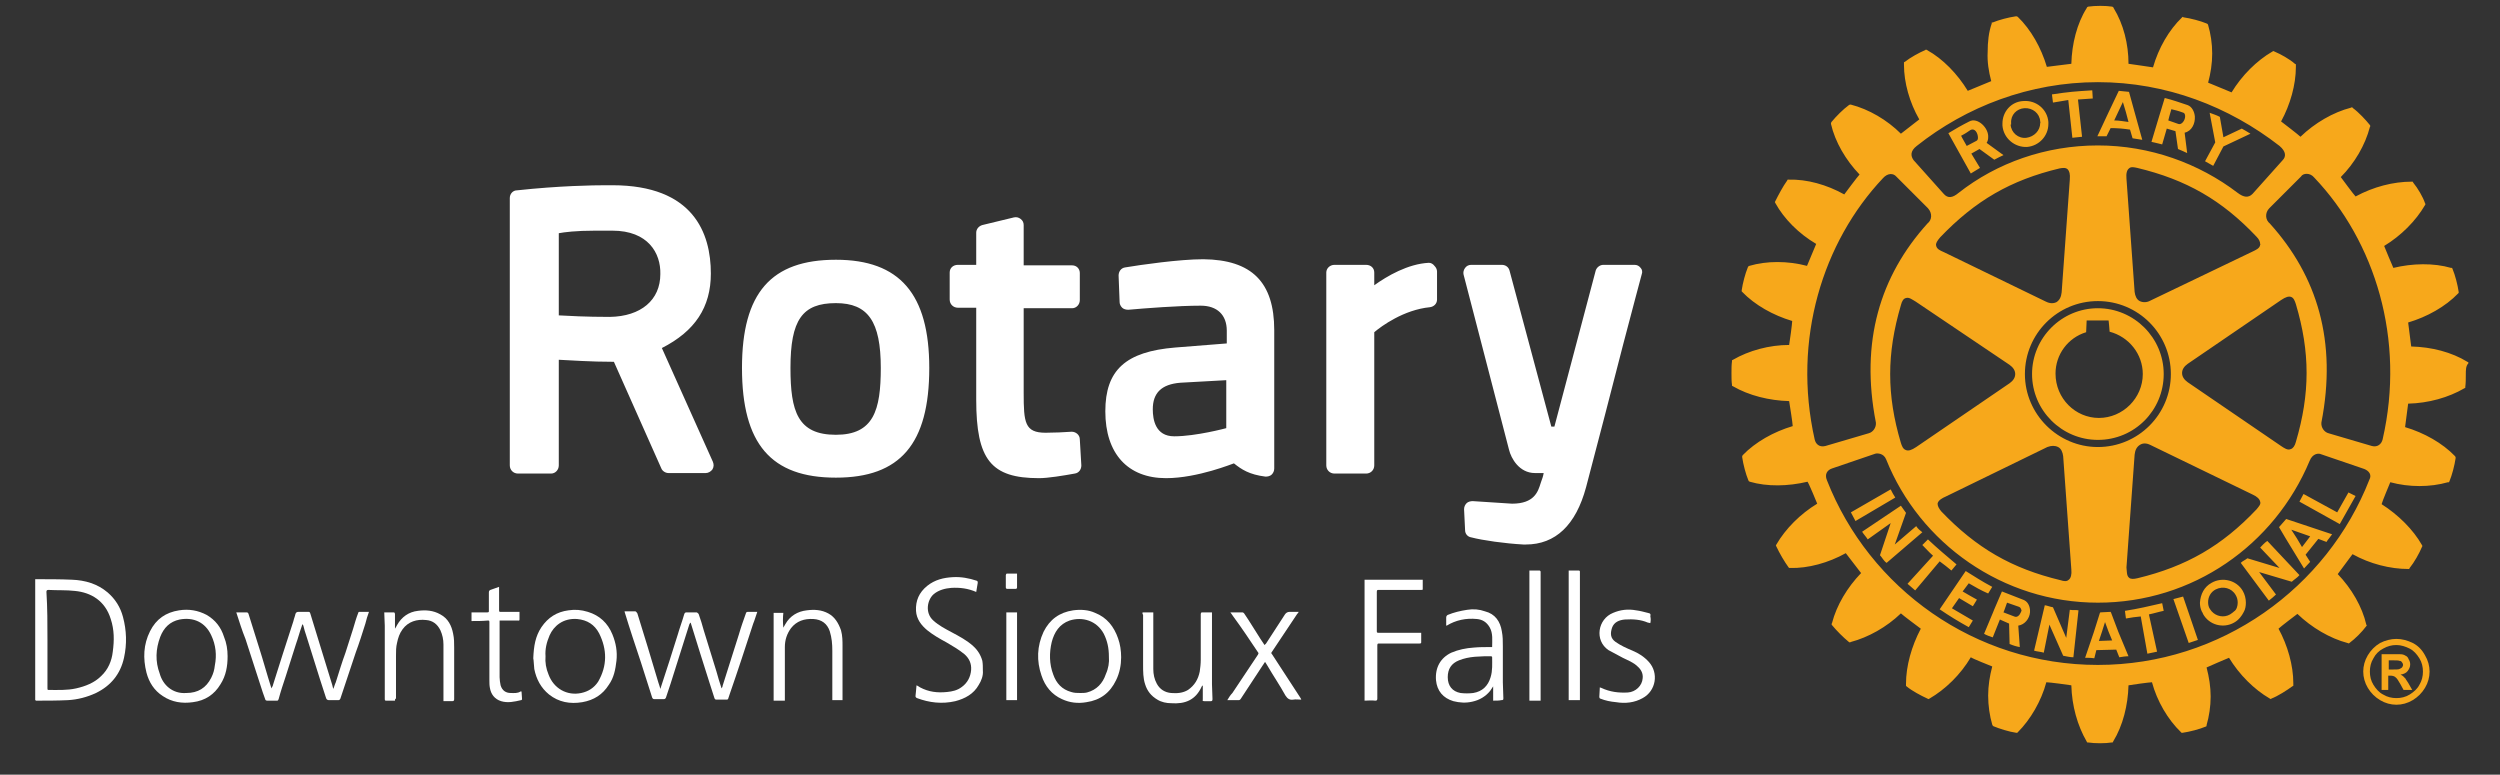 <?xml version="1.0" encoding="utf-8"?>
<!-- Generator: Adobe Illustrator 27.5.0, SVG Export Plug-In . SVG Version: 6.00 Build 0)  -->
<svg version="1.1" id="Layer_1" xmlns="http://www.w3.org/2000/svg" xmlns:xlink="http://www.w3.org/1999/xlink" x="0px" y="0px"
	 viewBox="0 0 489.9 151.8" style="enable-background:new 0 0 489.9 151.8;" xml:space="preserve">
<rect x="0" y="0" width="489.9" height="151.8" fill="#333333" stroke="none"/>
<style type="text/css">
	.st0{fill:#FFFFFF;}
	.st1{fill:#F7A81B;}
</style>
<path class="st0" d="M211.6,86.1l0.3,5.1c0,0.8-0.5,1.5-1.3,1.6c-2.2,0.4-5.2,0.9-7,0.9c-9.4,0-12.3-3.6-12.3-15.4v-18h-3.6
	c-0.9,0-1.6-0.7-1.6-1.6v-5.3c0-0.9,0.7-1.5,1.6-1.5h3.6v-6.3c0-0.7,0.5-1.3,1.2-1.5l6.2-1.5c0.5-0.1,0.9,0,1.3,0.3
	c0.4,0.3,0.6,0.7,0.6,1.2v7.9h9.5c0.9,0,1.5,0.7,1.5,1.5v5.3c0,0.9-0.7,1.6-1.5,1.6h-9.5V77c0,5.8,0.2,7.8,4.3,7.8
	c1.5,0,3.8-0.1,5.1-0.2C210.8,84.6,211.6,85.2,211.6,86.1 M182.1,72.1c0,14.9-5.7,21.5-18.3,21.5c-12.7,0-18.4-6.6-18.4-21.5
	c0-14.7,5.7-21.2,18.4-21.2C176.3,50.9,182.1,57.6,182.1,72.1 M172.6,72.1c0-9.1-2.5-12.7-8.8-12.7c-6.6,0-8.9,3.3-8.9,12.7
	c0,8.5,1.4,13.1,8.9,13.1C171.2,85.2,172.6,80.4,172.6,72.1 M321.5,52.5c-0.3-0.4-0.7-0.6-1.2-0.6h-6.1c-0.7,0-1.3,0.5-1.5,1.1
	l-8.1,30.6H304L295.8,53c-0.2-0.7-0.8-1.1-1.5-1.1h-6c-0.5,0-0.9,0.2-1.2,0.6c-0.3,0.4-0.4,0.9-0.3,1.3l8.9,34.3
	c0.4,1.7,2,4.6,5.1,4.6h1.7c-0.1,0.6-0.3,1.2-0.5,1.7l-0.1,0.3c-0.5,1.6-1.2,4-5.6,4l-7.7-0.5c-0.4,0-0.9,0.1-1.2,0.4
	c-0.3,0.3-0.5,0.7-0.5,1.2l0.2,4.1c0,0.7,0.5,1.3,1.2,1.4c2.3,0.6,6.6,1.2,10.2,1.4c0.2,0,0.3,0,0.5,0c5.8,0,9.8-3.8,11.8-11.2
	c2.3-8.7,5.2-19.9,7.3-28.1c1-3.7,1.8-6.9,2.4-9.1l1.2-4.5C321.9,53.3,321.8,52.8,321.5,52.5 M139.7,90.5c0.2,0.5,0.2,1-0.1,1.5
	c-0.3,0.4-0.8,0.7-1.3,0.7H131c-0.6,0-1.2-0.4-1.4-0.9l-9.3-20.9c-4.6,0-8.6-0.3-10.8-0.4v20.7c0,0.9-0.7,1.6-1.5,1.6h-6.5
	c-0.9,0-1.6-0.7-1.6-1.6V38.8c0-0.8,0.6-1.5,1.4-1.5c8.3-0.9,15-1,17.4-1c0.9,0,1.3,0,1.3,0c15.9,0,19.3,9.4,19.3,17.3
	c0,6.6-3.1,11.3-9.6,14.6L139.7,90.5z M120,45.2h-3.4c-3.8,0-6,0.3-7.1,0.5v16.1c1.8,0.1,5.3,0.3,10,0.3c6.1-0.1,9.9-3.3,9.9-8.4
	C129.5,49.6,127,45.2,120,45.2 M249.7,64.7v27.1c0,0.5-0.2,0.9-0.5,1.2c-0.3,0.3-0.8,0.4-1.2,0.4c-3.2-0.4-4.7-1.4-6.2-2.6
	c-0.1,0-7.1,2.9-13.3,2.9c-7.5,0-11.9-4.8-11.9-13.1c0-8.1,4-11.7,13.7-12.5l10.1-0.8v-2.5c0-3.1-1.9-4.9-5.1-4.9
	c-4.4,0-10.8,0.5-14.2,0.8c-0.4,0-0.9-0.1-1.2-0.4c-0.3-0.3-0.5-0.7-0.5-1.1l-0.2-5.2c0-0.8,0.5-1.5,1.3-1.6
	c3-0.5,10.6-1.6,15.3-1.6C245.3,50.9,249.7,55.3,249.7,64.7 M231.3,75c-3.7,0.3-5.4,2-5.4,5.2c0,2,0.5,5.3,4.2,5.3
	c4.3,0,10.2-1.6,10.2-1.6v-9.4L231.3,75z M280,51.5c-4.1,0.2-8.2,2.6-10.7,4.4v-2.5c0-0.9-0.7-1.5-1.6-1.5h-6.2
	c-0.9,0-1.6,0.7-1.6,1.5v37.8c0,0.9,0.7,1.6,1.6,1.6h6.2c0.9,0,1.6-0.7,1.6-1.6V65.1c1.4-1.2,5.8-4.4,10.9-4.9
	c0.8-0.1,1.4-0.7,1.4-1.5v-5.5c0-0.4-0.2-0.8-0.5-1.1C280.8,51.7,280.4,51.5,280,51.5"/>
<g>
	<path class="st1" d="M380.1,110l-4.8,5.7l-1.5-1.3l5-5.5c-0.8-0.7-1.4-1.4-2.1-2.1l1.1-1.1c1.9,1.8,3.6,3.2,5.6,4.9l-1,1.2
		C381.7,111.2,380.9,110.6,380.1,110 M370.5,95.9l-7.8,4.5c0.3,0.5,0.6,1.2,0.9,1.7l7.8-4.6C371,96.9,370.8,96.5,370.5,95.9
		 M375.5,103.1l-4.2,3.6l2.2-6.2c-0.4-0.5-0.6-0.9-1-1.4l-7.6,5.1c0.3,0.5,0.8,1,1.1,1.5l4.5-3.2l-2.1,6.3c0.4,0.4,0.7,1.1,1.3,1.5
		l7-6C376.3,104,375.8,103.6,375.5,103.1 M385.8,114.3c1.2,0.7,2.4,1.4,3.8,2l0.8-1.3c-1.9-1-3.6-2.1-5.2-3.1l-5.1,7.5
		c1.9,1.3,3.7,2.4,5.7,3.5l0.8-1.3l-4.1-2.4l1.4-2l2.7,1.6l0.8-1.3c-0.9-0.5-1.8-1-2.8-1.6L385.8,114.3z M411.1,86.2
		c-7.1,0-12.9-5.8-12.9-12.9c0-7.1,5.8-12.9,12.9-12.9c7.1,0,12.9,5.8,12.9,12.9C424,80.4,418.3,86.2,411.1,86.2 M411.3,81.9
		c4.7,0,8.6-3.9,8.6-8.6c0-3.9-2.7-7.3-6.5-8.3c0-0.4-0.2-2.2-0.2-2.2h-4.3c0,0-0.1,1.9-0.1,2.3c-3.6,1.1-6,4.4-6,8.1
		C402.8,78.1,406.7,81.9,411.3,81.9 M392.4,24.6v-0.4c0-2.3,1.7-4.3,4.1-4.4c2.5-0.2,4.7,1.6,4.9,4.1v0.4c0,2.3-1.8,4.3-4.2,4.5
		C394.8,28.9,392.6,27.1,392.4,24.6 M394,24.4c0.1,1.6,1.5,2.8,3.1,2.6c1.5-0.2,2.7-1.4,2.7-2.9c0.1-0.1,0-0.2,0-0.3
		c-0.1-1.6-1.5-2.7-3.1-2.6c-1.5,0.1-2.7,1.3-2.6,2.9V24.4z M412.8,26.7c-0.8,0-1.1,0-1.8,0l2.2-4.7l2-4.2l2,0.2l1.1,4l1.5,5.4
		c-0.7-0.1-1.2-0.2-1.9-0.3l-0.5-1.7c-1.3-0.2-2.5-0.3-3.8-0.3L412.8,26.7z M414.3,23.6c1,0,1.9,0.2,2.8,0.3l-0.5-1.9L416,20
		l-0.9,1.9L414.3,23.6z M405.3,19.6l0.8,7.4l1.9-0.2l-0.8-7.3l2.9-0.2l-0.1-1.6c-3.3,0.2-4.6,0.3-7.9,0.8l0.2,1.6L405.3,19.6z
		 M405.6,119.5l-0.7,5.5l-2.6-6c-0.6-0.1-1-0.3-1.6-0.4l-2.1,8.9c0.6,0.2,1.3,0.2,1.9,0.4l1.1-5.5l2.7,6.1c0.6,0.1,1.3,0.3,2,0.3
		l1-9.2C406.8,119.5,406.2,119.6,405.6,119.5 M458,100.4l-6.6-3.6l-0.8,1.5l7.9,4.4l3.1-5.5l-1.4-0.7L458,100.4z M448,101.7l9,3
		c-0.2,0.3-0.4,0.5-0.6,0.8c-0.2,0.2-0.3,0.4-0.5,0.7l-1.6-0.6l-2.5,3.1l0.9,1.4c-0.4,0.4-0.8,0.9-1.2,1.3l-3.6-5.9l-1.3-2.2
		L448,101.7z M449,103.8l1.1,1.7l1,1.7l1.3-1.7l0.3-0.4L449,103.8z M439.5,115.8c0.4,0.7,0.6,1.5,0.6,2.3c0,0.6-0.1,1.3-0.4,1.8
		c-0.4,0.8-1,1.6-1.9,2.1c-2.1,1.2-4.9,0.5-6.1-1.7c0-0.1-0.1-0.3-0.2-0.4c-0.3-0.6-0.4-1.2-0.4-1.8c0.1-1.6,0.8-3.1,2.3-3.9
		C435.5,113,438.3,113.7,439.5,115.8 M438.5,118.1c0-0.5-0.1-1-0.4-1.5c-0.8-1.4-2.5-1.8-3.9-1.1c-1,0.5-1.5,1.5-1.5,2.5
		c0,0.5,0.1,1,0.4,1.4c0.1,0.1,0.2,0.3,0.3,0.4c0.9,1,2.4,1.3,3.6,0.6c0.3-0.2,0.6-0.4,0.8-0.6C438.3,119.5,438.5,118.7,438.5,118.1
		 M442.9,107.3l3.8,4l-6.3-1.9c-0.5,0.4-0.9,0.5-1.3,0.9l5.5,7.4c0.5-0.4,1-0.8,1.4-1.2l-3.3-4.4l6.4,1.9c0.4-0.4,1.1-0.8,1.5-1.3
		l-6.3-6.7C443.7,106.4,443.3,106.9,442.9,107.3 M483.2,73.4c0,0.8,0,1.7-0.1,2.4l0,0.2l-0.2,0.1c-3.1,1.8-7,2.9-11,3
		c-0.1,0.5-0.5,4.1-0.6,4.6c3.7,1.1,7.3,3.1,9.8,5.7l0.1,0.2v0.2c-0.2,1.4-0.7,3.3-1.2,4.5l-0.1,0.2l-0.2,0c-3.5,1-7.6,1-11.3,0
		c-0.2,0.5-1.6,3.8-1.7,4.3c3.3,2.1,6.2,5,7.9,8l0.1,0.2l-0.1,0.2c-0.5,1.2-1.5,3-2.4,4.1l-0.1,0.2h-0.2c-3.5,0-7.5-1-10.9-2.9
		c-0.3,0.4-2.6,3.5-2.9,3.9c2.7,2.8,4.8,6.4,5.6,9.9l0.1,0.2l-0.1,0.1c-0.8,1.1-2.2,2.5-3.3,3.3l-0.1,0.1l-0.3-0.1
		c-3.4-0.9-7-3-9.8-5.7c-0.4,0.3-3.3,2.5-3.7,2.9c1.8,3.3,2.9,7.2,2.9,10.7v0.5l-0.2,0.1c-1.1,0.8-2.8,1.9-4.1,2.4l-0.1,0.1
		l-0.2-0.1c-3.1-1.8-6-4.7-8-8c-0.5,0.2-4,1.7-4.4,1.9c0.5,1.9,0.8,3.8,0.8,5.7c0,1.9-0.3,3.9-0.8,5.6l0,0.2l-0.2,0.1
		c-1.2,0.5-3.1,1-4.5,1.2l-0.2,0l-0.1-0.1c-2.6-2.5-4.7-6.1-5.7-9.8c-0.5,0-4.1,0.5-4.6,0.6c-0.1,3.9-1.1,7.9-3,11l-0.1,0.2l-0.2,0
		c-1.2,0.2-3.3,0.2-4.6,0l-0.2,0l-0.1-0.2c-1.8-3.1-2.9-7-3-11c-0.5-0.1-4.3-0.6-4.9-0.6c-1,3.7-3.1,7.3-5.6,9.8l-0.1,0.1l-0.2,0
		c-1.4-0.2-3.3-0.8-4.5-1.3l-0.1-0.1l-0.1-0.2c-0.5-1.7-0.8-3.7-0.8-5.7c0-1.9,0.3-3.8,0.8-5.7c-0.5-0.2-3.8-1.5-4.2-1.8
		c-2,3.4-5,6.3-8.1,8.1l-0.2,0.1l-0.2-0.1c-1.3-0.6-3-1.5-4.1-2.4l-0.1-0.1v-0.4c0-3.5,1.1-7.4,2.9-10.8c-0.4-0.3-3.5-2.6-3.9-3
		c-2.8,2.7-6.4,4.7-9.8,5.6l-0.2,0.1l-0.2-0.1c-1.1-0.9-2.4-2.2-3.3-3.3l-0.1-0.2l0.1-0.2c0.9-3.5,3-7,5.7-9.8
		c-0.3-0.4-2.6-3.4-3-3.9c-3.4,1.9-7.4,3-10.9,2.9h-0.2l-0.1-0.1c-0.8-1.1-1.8-2.8-2.4-4.1l-0.1-0.2l0.1-0.2c1.8-3.1,4.7-6,8-8
		c-0.2-0.5-1.6-3.9-1.9-4.3c-3.8,0.9-7.9,1-11.3,0l-0.2-0.1l-0.1-0.2c-0.5-1.2-1-3.1-1.2-4.5l0-0.2l0.1-0.2c2.5-2.6,6.1-4.6,9.8-5.7
		c0-0.5-0.6-4.3-0.7-4.9c-3.9-0.1-7.9-1.1-11-2.9l-0.2-0.1l0-0.2c-0.1-0.6-0.1-1.5-0.1-2.3c0-0.8,0-1.6,0.1-2.3l0-0.2l0.2-0.1
		c3.1-1.8,7.1-2.9,11-2.9c0.1-0.5,0.6-4.2,0.6-4.7c-3.7-1.1-7.3-3.1-9.8-5.7l-0.1-0.1l0-0.2c0.2-1.4,0.7-3.3,1.2-4.5l0.1-0.2
		l0.2-0.1c3.4-1,7.5-1,11.3,0c0.2-0.5,1.6-3.8,1.8-4.3c-3.4-2-6.3-4.9-8-8l-0.1-0.2l0.1-0.2c0.6-1.2,1.5-2.9,2.3-4l0.1-0.2h0.2
		c3.6-0.1,7.5,1,10.9,2.9c0.3-0.4,2.6-3.5,3-3.9c-2.7-2.8-4.8-6.4-5.6-9.9l0-0.2l0.1-0.2c0.9-1.1,2.3-2.5,3.4-3.3l0.2-0.1l0.2,0
		c3.5,0.9,7.1,3,9.8,5.7c0.4-0.3,3.2-2.5,3.6-2.8c-1.9-3.3-3-7.2-3-10.7v-0.5l0.2-0.1c1-0.8,2.8-1.8,4-2.3l0.1-0.1l0.2,0.1
		c3.1,1.7,6,4.7,8,8c0.5-0.2,4.1-1.7,4.6-1.9c-0.5-1.9-0.8-3.8-0.7-5.7c0-2,0.2-3.9,0.8-5.6l0-0.2l0.2,0c1.2-0.5,3.1-1,4.5-1.2
		l0.2,0l0.2,0.1c2.6,2.5,4.6,6.1,5.7,9.8c0.5-0.1,4.3-0.5,4.8-0.6c0.1-3.9,1.1-7.9,3-10.9l0.1-0.2l0.2-0.1c1.4-0.2,3.4-0.2,4.7,0
		l0.2,0.1l0.1,0.2c1.9,3.1,2.9,7,2.9,10.9c0.6,0.1,4.3,0.6,4.8,0.7c1.1-3.8,3.1-7.3,5.7-9.8l0.1-0.1l0.2,0.1
		c1.4,0.2,3.3,0.7,4.5,1.2l0.2,0.1l0.1,0.2c0.5,1.7,0.8,3.6,0.8,5.6c0,1.9-0.3,3.9-0.8,5.7c0.5,0.2,4.1,1.7,4.6,1.9
		c2-3.3,4.9-6.2,8-8l0.2-0.1l0.2,0.1c1.2,0.5,3,1.5,4,2.4l0.2,0.1v0.5c0,3.5-1.1,7.4-2.9,10.7c0.4,0.3,3.4,2.6,3.8,3
		c2.8-2.7,6.4-4.8,9.9-5.7l0.2-0.1l0.2,0.2c1.1,0.8,2.5,2.3,3.3,3.3l0.1,0.2l-0.1,0.2c-0.9,3.5-3,7.1-5.7,9.8
		c0.3,0.4,2.5,3.4,2.9,3.8c3.5-1.9,7.4-2.9,11-2.9h0.2l0.1,0.2c0.9,1.1,1.9,2.8,2.3,4l0.1,0.2l-0.1,0.2c-1.8,3.1-4.7,6-8,8
		c0.2,0.5,1.6,3.9,1.8,4.3c3.7-0.9,7.9-1,11.3,0l0.2,0l0.1,0.2c0.5,1.2,1,3.1,1.2,4.5l0,0.2l-0.1,0.1c-2.5,2.6-6.1,4.6-9.8,5.7
		c0.1,0.5,0.5,4.2,0.6,4.7c4,0.1,7.9,1.1,11,3l0.2,0.1l0,0.2C483.2,71.7,483.2,72.5,483.2,73.4 M375,31.4l5.9,6.6
		c0.8,0.9,1.7,0.8,2.9-0.2c7.5-5.9,17.1-9.3,27.3-9.3c10.2,0,19.8,3.5,27.4,9.3c1.2,0.9,2.1,1,2.9,0.2l5.9-6.6
		c0.7-0.7,0.7-1.7-0.6-2.8c-9.9-7.7-22.2-12.5-35.6-12.5c-13.4,0-25.8,4.8-35.5,12.5C374.3,29.6,374.4,30.6,375,31.4 M375.4,59.1
		c-0.7-0.4-1.3-0.9-1.9-0.7c-0.5,0.1-0.8,0.6-1,1.4c-2.8,9.5-2.8,17.6,0,27c0.2,0.6,0.4,1.2,1,1.4c0.5,0.2,1.1,0,2-0.6l18.3-12.5
		c0.7-0.5,1.1-1.1,1.1-1.8c0-0.7-0.4-1.3-1.1-1.8L375.4,59.1z M379.4,48.1c0.1,0.7,0.8,1,1.5,1.3l20,9.7c0.8,0.4,1.5,0.4,2.1,0.1
		c0.6-0.4,0.9-1,1-1.9l1.6-22.1c0.1-1.1-0.1-1.7-0.4-2c-0.4-0.4-1-0.3-1.6-0.2c-9.6,2.3-16.5,6.3-23.4,13.5
		C379.6,47.2,379.3,47.7,379.4,48.1 M379.7,98.8c0,0.4,0.3,0.9,0.7,1.4c6.9,7.2,13.8,11.2,23.4,13.5c0.6,0.2,1.2,0.3,1.6-0.1
		c0.4-0.3,0.6-1,0.5-2c0,0-1.6-22.2-1.6-22.2c-0.1-0.8-0.4-1.5-1-1.8c-0.6-0.3-1.3-0.3-2.1,0l-19.9,9.7c-0.7,0.3-1.4,0.7-1.6,1.3
		C379.7,98.6,379.7,98.7,379.7,98.8 M411.1,87.6c7.9,0,14.3-6.4,14.3-14.3S419,59,411.1,59c-7.9,0-14.3,6.4-14.3,14.3
		S403.3,87.6,411.1,87.6 M417.2,113.2c0.3,0.3,0.9,0.3,1.7,0.1c9.5-2.3,16.5-6.3,23.3-13.5c0.4-0.5,0.9-1,0.7-1.5
		c-0.1-0.5-0.6-1-1.5-1.4l-20-9.7c-0.8-0.4-1.5-0.4-2.1,0c-0.6,0.4-0.9,1-1,1.9l-1.6,22.1C416.8,111.9,416.7,112.8,417.2,113.2
		 M447,87.4c0.6,0.4,1.3,0.9,1.9,0.6c0.4-0.1,0.8-0.6,1-1.4c2.8-9.5,2.8-17.6,0-27c-0.2-0.6-0.4-1.2-0.9-1.4c-0.5-0.2-1.1,0-2,0.6
		l-18.3,12.5c-0.7,0.5-1.1,1.1-1.1,1.8c0,0.7,0.4,1.3,1.1,1.8L447,87.4z M442.9,47.8c0-0.4-0.2-0.9-0.7-1.4
		c-6.8-7.2-13.8-11.2-23.4-13.5c-0.5-0.1-1.2-0.3-1.6,0.1c-0.4,0.3-0.6,1-0.5,2l1.6,22.2c0.1,0.8,0.4,1.5,1,1.8
		c0.6,0.3,1.4,0.3,2.1-0.1l20-9.6c0.6-0.3,1.4-0.6,1.5-1.3C442.9,47.9,443,47.9,442.9,47.8 M357.7,87.4l8.5-2.5
		c0.8-0.2,1.5-1.1,1.4-2.1c-3.1-15.8,0.8-28.7,10.1-39c0.9-0.7,1-2,0.1-3l-6.2-6.2c-0.6-0.7-1.7-0.7-2.6,0.3
		c-11.8,12.5-17.8,31.6-13.4,51.2C355.8,87,356.5,87.7,357.7,87.4 M463.3,91.9l-8.5-2.9c-0.4-0.2-1.6-0.2-2.2,1.3
		c-6.9,16.5-22.9,27.8-41.5,27.8c-18.6,0-34.9-11.6-41.5-28.1c-0.5-1.2-1.7-1.2-2.1-1.1l-8.5,2.9c-0.9,0.3-1.5,1.1-1,2.3
		c8.3,21.2,29,36.2,53.1,36.2c24.1,0,44.9-15.1,53.2-36.3C464.8,93.1,464.3,92.3,463.3,91.9 M453.5,34.8c-0.8-1-2.2-0.9-2.6-0.2
		l-6.2,6.2c-0.9,0.9-0.8,2.3,0.1,3c9.3,10.3,13.2,23.1,10.1,39c-0.1,1,0.6,1.9,1.4,2.1l8.5,2.5c1.1,0.3,1.9-0.4,2.1-1.3
		C471.4,66.5,465.4,47.3,453.5,34.8 M433.7,32.5l2-3.8l5.3-2.5c-0.6-0.4-1.2-0.7-1.7-1l-3.6,1.7l-0.7-4c-0.8-0.4-1.2-0.5-2-0.8
		l1.1,5.8l-2,3.7L433.7,32.5z M423.7,118.2c-2.6,0.6-4.7,1.1-7.3,1.5l0.2,1.5c1-0.2,1.9-0.3,2.9-0.4l1.3,7.3l1.9-0.4l-1.6-7.3
		c1-0.2,1.9-0.5,2.9-0.7L423.7,118.2z M397.8,119.5v0.5c-0.1,1.2-1,2.4-2.3,2.6l0.3,4.2c-0.6-0.1-1.3-0.3-2-0.6l-0.1-4l-1.8-0.8
		l-1.4,3.5c-0.6-0.2-1.2-0.4-1.7-0.7l1.8-4.3l0.2-0.5l1.5-3.5l4.1,1.6C397.3,117.8,397.7,118.6,397.8,119.5 M396.1,119.5
		c-0.1-0.3-0.2-0.5-0.5-0.6l-2.3-0.8l-0.5,1.4l-0.2,0.5l0,0l2.1,0.8c0.6,0.3,1.1-0.3,1.3-0.8C396.1,119.8,396.2,119.6,396.1,119.5
		 M423.7,28.3c-0.7-0.2-1.3-0.3-2.1-0.5l1.5-5l1.1-3.6c1.6,0.4,3,0.9,4.5,1.4c0.8,0.3,1.3,1.2,1.4,2.2c0.1,1.4-0.6,2.9-2,3.2l0.5,4
		c-0.6-0.3-1.1-0.5-1.8-0.8l-0.5-3.5l-1.7-0.5L423.7,28.3z M424.9,23.6l2,0.7c0.6,0.2,1.3-0.7,1.3-1.5c0-0.4-0.1-0.7-0.6-0.8
		c-0.8-0.3-1.3-0.4-2.1-0.6l-0.4,1.4L424.9,23.6z M415.1,123.8l2,4.8c-0.6,0-1.2,0.1-1.8,0.2l-0.6-1.5l-3.9,0.1l-0.4,1.6
		c-0.6-0.1-1.2-0.1-1.8-0.1l1.7-5l1.2-3.8l0.1-0.1l2-0.1l0.1,0.2L415.1,123.8z M413.9,125.5l-0.7-1.7l-0.7-1.9l-0.6,1.9l-0.6,1.8
		L413.9,125.5z M425.9,117.4l3,8.6c0.6-0.2,1.2-0.4,1.8-0.6l-2.9-8.5C427,117.1,426.6,117.2,425.9,117.4 M382.3,27l-0.5-0.9
		c1.3-0.8,2.7-1.6,4.1-2.3c1.6-0.9,3.9,1.3,3.7,3.2c0,0.3-0.1,0.7-0.3,1l3.3,2.4c-0.6,0.3-1.1,0.5-1.8,0.9l-2.9-2.1l-1.6,0.9
		l1.7,2.8c-0.7,0.4-1.1,0.7-1.8,1.1L382.3,27z M384.3,26.6l0.2,0.4l0.9,1.6l1.9-1c0.2-0.1,0.3-0.3,0.3-0.6c0-0.9-0.6-2-1.5-1.5
		C385.5,25.9,385.1,26.2,384.3,26.6"/>
	<g>
		<path class="st1" d="M468.1,131.2h0.6c0.8,0,1.3,0,1.5-0.1c0.2-0.1,0.4-0.2,0.5-0.3c0.1-0.2,0.2-0.3,0.2-0.5
			c0-0.2-0.1-0.4-0.2-0.5c-0.1-0.2-0.3-0.3-0.5-0.3c-0.2-0.1-0.7-0.1-1.5-0.1h-0.6V131.2z M466.7,135.1v-6.9h1.4c1.3,0,2,0,2.2,0
			c0.5,0,0.8,0.1,1.1,0.3c0.3,0.1,0.5,0.4,0.6,0.7c0.2,0.3,0.3,0.6,0.3,1c0,0.5-0.2,0.9-0.5,1.3c-0.3,0.4-0.8,0.6-1.4,0.7
			c0.2,0.1,0.4,0.2,0.5,0.3c0.1,0.1,0.3,0.3,0.5,0.5c0,0.1,0.2,0.3,0.5,0.8l0.8,1.4h-1.7l-0.6-1.1c-0.4-0.7-0.7-1.2-1-1.4
			c-0.2-0.2-0.6-0.3-1-0.3h-0.4v2.8H466.7z M469.6,126.4c-0.9,0-1.7,0.2-2.6,0.7c-0.8,0.4-1.5,1.1-1.9,1.9c-0.5,0.8-0.7,1.7-0.7,2.6
			c0,0.9,0.2,1.8,0.7,2.6c0.5,0.8,1.1,1.5,1.9,1.9c0.8,0.5,1.7,0.7,2.6,0.7c0.9,0,1.8-0.2,2.6-0.7c0.8-0.5,1.5-1.1,1.9-1.9
			c0.5-0.8,0.7-1.7,0.7-2.6c0-0.9-0.2-1.8-0.7-2.6c-0.5-0.8-1.1-1.5-1.9-1.9C471.4,126.7,470.5,126.4,469.6,126.4 M469.6,125.2
			c1.1,0,2.2,0.3,3.2,0.8c1,0.5,1.8,1.3,2.4,2.4c0.6,1,0.9,2.1,0.9,3.2c0,1.1-0.3,2.2-0.9,3.2c-0.6,1-1.4,1.8-2.4,2.4
			c-1,0.6-2.1,0.9-3.2,0.9c-1.1,0-2.2-0.3-3.2-0.9c-1-0.6-1.8-1.4-2.4-2.4c-0.6-1-0.9-2.1-0.9-3.2c0-1.1,0.3-2.2,0.9-3.2
			c0.6-1,1.4-1.8,2.4-2.4C467.4,125.5,468.5,125.2,469.6,125.2"/>
	</g>
</g>
<g id="_x34_JmH38.tif">
	<g>
		<path class="st0" d="M6.9,137.2c0-7.9,0-15.8,0-23.7c0.1,0,0.1,0,0.2,0c2.3,0,4.7,0,7,0.1c2.6,0.1,5,0.8,7,2.5
			c1.5,1.3,2.5,2.9,3,4.8c0.7,2.6,0.8,5.3,0.2,8c-0.7,3.2-2.6,5.5-5.5,6.9c-1.7,0.8-3.6,1.3-5.5,1.4c-2.1,0.1-4.2,0.1-6.3,0.1
			C7.1,137.3,7,137.2,6.9,137.2z M9.3,125.4C9.3,125.4,9.3,125.4,9.3,125.4c0,0.3,0,0.5,0,0.8c0,2.9,0,5.8,0,8.7
			c0,0.2,0,0.3,0.2,0.3c1.8,0,3.6,0.1,5.4-0.3c1.8-0.4,3.6-1.1,4.9-2.4c1.4-1.3,2.1-3,2.3-4.8c0.3-2.2,0.3-4.3-0.4-6.4
			c-1.1-3.6-3.9-5.2-7-5.5c-1.7-0.2-3.5-0.1-5.2-0.2c-0.3,0-0.4,0.1-0.4,0.4C9.3,119.1,9.3,122.3,9.3,125.4z"/>
		<path class="st0" d="M46.3,120c0.7,0,1.4,0,2.1,0c0.1,0,0.3,0.2,0.3,0.3c0.7,2.2,1.4,4.5,2.1,6.7c0.8,2.5,1.5,5.1,2.3,7.6
			c0,0.1,0.1,0.2,0.1,0.3c0.1-0.3,0.3-0.5,0.3-0.7c0.6-2,1.3-4,1.9-6c0.7-2.2,1.4-4.3,2.1-6.5c0.1-0.5,0.3-0.9,0.4-1.4
			c0.1-0.3,0.3-0.4,0.6-0.4c0.6,0,1.3,0,1.9,0c0.2,0,0.3,0,0.4,0.3c0.8,2.5,1.5,5,2.3,7.5c0.7,2.2,1.3,4.3,2,6.5
			c0.1,0.3,0.1,0.5,0.2,0.8c0.2-0.4,0.3-0.9,0.5-1.3c0.6-1.9,1.2-3.9,1.9-5.8c0.5-1.6,1-3.1,1.5-4.7c0.3-1,0.6-2.1,1-3.1
			c0-0.1,0.1-0.2,0.2-0.2c0.6,0,1.3,0,1.9,0c-0.3,0.8-0.5,1.5-0.7,2.3c-0.6,1.9-1.2,3.8-1.9,5.7c-0.5,1.5-1,3-1.5,4.5
			c-0.5,1.5-1,3-1.5,4.5c-0.1,0.2-0.2,0.3-0.4,0.3c-0.6,0-1.2,0-1.8,0c-0.3,0-0.5-0.1-0.6-0.4c-0.4-1.2-0.8-2.5-1.2-3.7
			c-0.9-2.9-1.8-5.7-2.7-8.6c-0.2-0.6-0.4-1.2-0.5-1.7c0-0.1-0.1-0.3-0.2-0.5c-0.1,0.2-0.2,0.4-0.2,0.5c-0.4,1.1-0.7,2.3-1.1,3.4
			c-0.7,2.1-1.3,4.2-2,6.3c-0.5,1.5-1,3-1.4,4.5c-0.1,0.2-0.1,0.3-0.3,0.3c-0.7,0-1.3,0-2,0c-0.1,0-0.3-0.1-0.3-0.2
			c-0.2-0.5-0.3-0.9-0.5-1.4c-1.1-3.5-2.3-7-3.4-10.5C47.4,123.5,46.9,121.8,46.3,120z"/>
		<path class="st0" d="M129.4,135c1.2-3.6,2.3-7.1,3.4-10.6c0.4-1.4,0.9-2.7,1.3-4.1c0.1-0.2,0.2-0.3,0.4-0.3c0.7,0,1.3,0,2,0
			c0.1,0,0.3,0.2,0.4,0.3c0.4,1.1,0.7,2.1,1,3.2c0.8,2.7,1.7,5.4,2.5,8.1c0.3,1.1,0.6,2.1,1,3.3c0.1-0.2,0.2-0.3,0.2-0.5
			c1.1-3.4,2.1-6.7,3.2-10.1c0.4-1.4,0.9-2.8,1.4-4.2c0-0.1,0.2-0.2,0.3-0.2c0.6,0,1.3,0,1.9,0c-0.3,0.8-0.5,1.6-0.8,2.3
			c-1.5,4.6-3,9.2-4.6,13.8c-0.1,0.3-0.2,0.6-0.3,0.9c0,0.1-0.2,0.2-0.2,0.2c-0.7,0-1.4,0-2.2,0c-0.1,0-0.3-0.2-0.3-0.3
			c-0.3-0.9-0.6-1.9-0.9-2.8c-0.6-2-1.3-4-1.9-6c-0.6-1.9-1.2-3.9-1.8-5.8c0,0,0-0.1-0.1-0.2c-0.1,0.1-0.1,0.2-0.2,0.3
			c-1.2,3.9-2.5,7.8-3.7,11.7c-0.3,0.9-0.6,1.8-0.9,2.7c-0.1,0.2-0.2,0.3-0.4,0.3c-0.6,0-1.3,0-1.9,0c-0.2,0-0.3-0.1-0.4-0.3
			c-0.7-2.3-1.5-4.6-2.2-6.9c-1.1-3.3-2.2-6.6-3.2-9.9c0,0,0,0,0-0.1c0.7,0,1.4,0,2.1,0c0.1,0,0.3,0.2,0.4,0.4
			c0.7,2.2,1.3,4.3,2,6.5c0.7,2.3,1.4,4.7,2.1,7C129.2,134.3,129.3,134.6,129.4,135z"/>
		<path class="st0" d="M104.5,129c0.1-2.4,0.4-4.3,1.6-6.1c1.3-1.9,3-3,5.3-3.3c1.3-0.2,2.5-0.1,3.8,0.3c2.3,0.7,3.9,2.2,4.8,4.4
			c0.7,1.7,1,3.4,0.8,5.2c-0.2,1.7-0.5,3.3-1.5,4.7c-1.2,1.9-2.9,3-5.2,3.4c-2.4,0.4-4.6,0-6.5-1.5c-1.6-1.3-2.5-3-2.9-5
			C104.6,130.3,104.6,129.4,104.5,129z M106.9,128.6c-0.1,1.2,0.1,2.4,0.6,3.6c1,2.7,3.6,4.2,6.4,3.6c1.4-0.3,2.5-1,3.3-2.2
			c1.8-3.1,1.8-6.3,0.2-9.5c-0.9-1.7-2.3-2.6-4.3-2.8c-2.8-0.2-4.6,1.4-5.4,3.2C107.1,125.9,106.8,127.2,106.9,128.6z"/>
		<path class="st0" d="M219.7,128.8c0,1.5-0.3,3.1-1,4.5c-1.2,2.5-3.1,3.9-5.8,4.3c-1.7,0.3-3.3,0.1-4.8-0.6c-2-0.9-3.3-2.5-4-4.6
			c-1-2.9-0.9-5.8,0.4-8.6c1.2-2.4,3.1-3.8,5.8-4.2c1.5-0.2,3-0.1,4.3,0.5c2.3,0.9,3.7,2.7,4.5,5
			C219.5,126.2,219.7,127.5,219.7,128.8z M217.3,128.7c0-1.7-0.3-3.1-1-4.5c-1.4-2.6-4.2-3.4-6.7-2.6c-2,0.7-3,2.3-3.5,4.2
			c-0.5,2.1-0.5,4.3,0.3,6.4c0.6,1.7,1.7,2.9,3.5,3.4c0.6,0.2,1.2,0.2,1.8,0.2c0.4,0,0.9,0,1.3-0.1c1.9-0.5,3.1-1.8,3.7-3.6
			C217.2,131,217.4,129.8,217.3,128.7z"/>
		<path class="st0" d="M44.6,128.6c0,1.9-0.3,3.8-1.4,5.5c-1.2,2-3,3.2-5.4,3.5c-2.1,0.3-4.1,0-5.9-1.2c-1.7-1.1-2.7-2.7-3.2-4.6
			c-0.7-2.8-0.6-5.5,0.7-8.1c1.2-2.4,3.1-3.7,5.7-4.1c1.9-0.3,3.7,0,5.4,0.9c1.7,1,2.8,2.4,3.4,4.3C44.4,126,44.6,127.3,44.6,128.6z
			 M36.5,135.8c2.3,0,3.9-1,4.9-3c0.4-0.8,0.6-1.5,0.7-2.4c0.4-2,0.2-4-0.7-5.9c-1.2-2.6-3.5-3.6-6.2-3.1c-1.9,0.4-3.1,1.6-3.8,3.4
			c-0.9,2.4-1,4.8-0.1,7.2C31.9,134.2,33.8,136,36.5,135.8z"/>
		<path class="st0" d="M292.6,137.3c0-1,0-1.9,0-2.8c-0.2,0.3-0.4,0.6-0.6,0.9c-0.9,1.1-2.1,1.8-3.5,2.1c-1.3,0.3-2.5,0.2-3.7-0.1
			c-2-0.6-3.2-2-3.4-4.1c-0.2-2.5,0.9-4.4,3-5.4c1.4-0.6,2.9-0.9,4.4-1c1.1-0.1,2.1-0.1,3.2-0.1c0.1,0,0.3,0,0.4,0
			c0-1.3,0.2-2.7-0.5-3.9c-0.6-1-1.4-1.5-2.5-1.6c-2.1-0.2-4.1,0.2-5.9,1.3c0,0,0,0-0.1,0c0,0,0-0.1,0-0.1c0-0.5,0-1,0-1.5
			c0-0.2,0.1-0.4,0.3-0.5c1.2-0.5,2.5-0.8,3.8-1c1.2-0.2,2.4-0.1,3.5,0.3c2,0.5,3,2,3.3,3.9c0.2,1,0.2,1.9,0.2,2.9
			c0,2.4,0,4.8,0,7.1c0,1,0.1,2.1,0.1,3.1c0,0.3,0,0.4-0.4,0.4C293.8,137.3,293.2,137.3,292.6,137.3z M290.9,128.6
			C290.9,128.6,290.9,128.6,290.9,128.6c-0.6,0-1.3,0.1-1.9,0.1c-1.1,0.1-2.1,0.3-3.1,0.7c-1.5,0.6-2.2,1.7-2.2,3.3
			c0,1.7,0.9,2.8,2.5,3.1c0.8,0.1,1.7,0.1,2.5,0c1.8-0.3,2.9-1.4,3.4-3.1c0.4-1.3,0.3-2.6,0.3-3.9c0-0.1-0.1-0.2-0.2-0.2
			C291.7,128.6,291.3,128.6,290.9,128.6z"/>
		<path class="st0" d="M179.6,134.3c0.3,0.1,0.5,0.3,0.7,0.4c1.7,0.9,3.4,1.1,5.3,0.9c1-0.1,2-0.3,2.9-1c1.1-0.8,1.7-2,1.8-3.3
			c0.1-1.3-0.4-2.3-1.3-3.1c-1.1-0.9-2.3-1.6-3.5-2.3c-1.3-0.7-2.7-1.5-3.8-2.4c-1.2-1-2.1-2.2-2.2-3.8c-0.1-2,0.6-3.6,2.2-4.9
			c1.5-1.2,3.2-1.6,5-1.7c1.6-0.1,3.2,0.2,4.7,0.7c0.2,0.1,0.2,0.2,0.2,0.4c-0.1,0.6-0.2,1.2-0.3,1.8c-1.6-0.7-3.2-0.9-4.9-0.8
			c-1.2,0.1-2.4,0.4-3.4,1.2c-1.3,1.1-1.8,3.7-0.1,5.2c1.1,1,2.3,1.6,3.6,2.3c1.5,0.8,3,1.6,4.2,2.7c0.9,0.8,1.5,1.8,1.8,2.9
			c0.1,0.6,0.1,1.2,0.1,1.9c0.1,1-0.3,2-0.8,2.8c-1,1.8-2.7,2.7-4.6,3.2c-2.6,0.6-5.1,0.3-7.5-0.6c-0.2-0.1-0.3-0.2-0.3-0.4
			C179.5,135.8,179.5,135.1,179.6,134.3z"/>
		<path class="st0" d="M267.4,137.3c0-7.9,0-15.8,0-23.7c3.8,0,7.5,0,11.4,0c0,0.6,0,1.3,0,1.9c0,0.1-0.2,0.1-0.3,0.1
			c-0.4,0-0.7,0-1.1,0c-2.4,0-4.8,0-7.2,0c-0.3,0-0.4,0-0.4,0.4c0,2.6,0,5.1,0,7.7c0,0.3,0.1,0.3,0.4,0.3c2.6,0,5.2,0,7.9,0
			c0.1,0,0.3,0,0.4,0c0,0.7,0,1.3,0,1.9c0,0.2-0.2,0.2-0.3,0.2c-1.1,0-2.2,0-3.3,0c-1.5,0-3,0-4.6,0c-0.3,0-0.4,0-0.4,0.4
			c0,3.5,0,7,0,10.4c0,0.3-0.1,0.4-0.4,0.4C268.7,137.2,268.1,137.3,267.4,137.3z"/>
		<path class="st0" d="M223.9,120c0.7,0,1.4,0,2.1,0c0,0.2,0,0.3,0,0.4c0,3.6,0,7.1,0,10.7c0,1,0.2,2,0.7,2.9
			c0.6,1.1,1.6,1.7,2.8,1.8c1.2,0.1,2.3,0,3.3-0.6c1.3-0.9,2-2.1,2.3-3.6c0.1-0.7,0.2-1.5,0.2-2.3c0-3,0-6,0-9
			c0-0.1,0.1-0.3,0.2-0.3c0.7,0,1.3,0,2,0c0,0.4,0,0.7,0,1c0,4.4,0,8.8,0,13.1c0,1,0.1,1.9,0.1,2.9c0,0.3-0.1,0.4-0.3,0.4
			c-0.4,0-0.9,0-1.3,0c-0.3,0-0.4-0.1-0.3-0.3c0-0.8,0-1.7,0-2.5c0-0.1,0-0.2,0-0.3c-0.1,0.1-0.1,0.1-0.2,0.2
			c-1.2,2.7-3.3,3.5-6,3.3c-0.9,0-1.9-0.2-2.7-0.7c-1.2-0.7-2-1.7-2.4-3c-0.4-1.2-0.4-2.5-0.4-3.8c0-3.3,0-6.5,0-9.8
			C223.8,120.2,223.9,120.1,223.9,120z"/>
		<path class="st0" d="M77.4,137.3c-0.6,0-1.2,0-1.8,0c-0.2,0-0.2-0.2-0.2-0.3c0-0.6,0-1.2,0-1.9c0-4.2,0-8.3,0-12.5
			c0-0.8-0.1-1.7-0.1-2.6c0.6,0,1.3,0,1.9,0c0.1,0,0.2,0.2,0.2,0.3c0,0.8,0,1.6,0,2.5c0,0.1,0,0.2,0,0.4c0.2-0.3,0.3-0.5,0.4-0.7
			c0.9-1.6,2.3-2.6,4.1-2.8c1.5-0.2,3-0.1,4.4,0.7c1.5,0.8,2.2,2.2,2.5,3.8c0.2,0.9,0.2,1.8,0.2,2.7c0,3.4,0,6.7,0,10.1
			c0,0.3-0.1,0.4-0.4,0.4c-0.6,0-1.1,0-1.7,0c0-0.1,0-0.2,0-0.3c0-3.6,0-7.2,0-10.8c0-1-0.2-1.9-0.6-2.8c-0.6-1.2-1.5-1.9-2.8-2
			c-1.8-0.2-3.5,0.3-4.6,1.8c-0.6,0.8-0.9,1.7-1.1,2.7c-0.2,0.8-0.2,1.6-0.2,2.5c0,2.8,0,5.6,0,8.4
			C77.4,136.9,77.4,137.1,77.4,137.3z"/>
		<path class="st0" d="M153.5,123c0.1-0.2,0.3-0.5,0.4-0.7c0.9-1.6,2.4-2.5,4.2-2.7c1.5-0.2,2.9-0.1,4.2,0.6c1.3,0.7,2,1.9,2.5,3.3
			c0.3,1.1,0.3,2.1,0.3,3.2c0,3.4,0,6.8,0,10.2c0,0.1,0,0.2,0,0.3c-0.7,0-1.3,0-2,0c0-0.1,0-0.2,0-0.3c0-3.1,0-6.3,0-9.4
			c0-1.3-0.1-2.5-0.5-3.8c-0.5-1.5-1.6-2.3-3.2-2.4c-1.8-0.1-3.3,0.4-4.4,1.8c-0.8,1.1-1.2,2.3-1.2,3.7c0,3.4,0,6.7,0,10.1
			c0,0.1,0,0.2,0,0.4c-0.7,0-1.4,0-2.2,0c0-5.7,0-11.5,0-17.2c0.6,0,1.3,0,1.9,0C153.4,121,153.4,122,153.5,123
			C153.4,123,153.5,123,153.5,123z"/>
		<path class="st0" d="M241.1,120c0.9,0,1.7,0,2.4,0c0.1,0,0.2,0.1,0.3,0.2c1.1,1.6,2.1,3.3,3.2,5c0.3,0.4,0.5,0.8,0.8,1.2
			c0.1-0.1,0.2-0.2,0.3-0.3c1.2-1.9,2.5-3.8,3.7-5.7c0.2-0.3,0.5-0.5,0.9-0.5c0.6,0,1.1,0,1.8,0c-0.1,0.2-0.2,0.3-0.3,0.4
			c-1.7,2.5-3.3,5-5,7.5c-0.1,0.1-0.1,0.3,0,0.3c1.9,2.9,3.8,5.8,5.6,8.6c0.1,0.1,0.1,0.2,0.2,0.4c-0.6,0-1.1-0.1-1.6,0
			c-0.7,0.1-1.1-0.2-1.5-0.8c-1.1-2-2.4-3.9-3.5-5.8c-0.2-0.3-0.3-0.5-0.5-0.8c-0.2,0.3-0.4,0.6-0.6,0.9c-1.4,2.1-2.8,4.3-4.2,6.4
			c-0.1,0.1-0.2,0.2-0.3,0.2c-0.7,0-1.5,0-2.3,0c0.3-0.5,0.6-1,1-1.4c1.7-2.5,3.3-5,5-7.5c0.1-0.2,0.2-0.3,0-0.5
			c-1.6-2.4-3.2-4.8-4.9-7.1C241.5,120.5,241.3,120.3,241.1,120z"/>
		<path class="st0" d="M323.4,122.1c-0.2,0-0.3-0.1-0.5-0.1c-1.4-0.6-2.9-0.7-4.5-0.6c-1.1,0.1-2.1,0.5-2.5,1.6
			c-0.4,1.2-0.3,2.1,0.7,2.8c1,0.7,2.1,1.2,3.3,1.7c1.2,0.5,2.3,1.2,3.2,2.2c2,2.2,1.4,5.7-1.2,7.1c-1.6,0.9-3.4,1.1-5.2,0.8
			c-1.1-0.1-2.1-0.3-3.1-0.7c-0.1,0-0.2-0.2-0.2-0.3c0-0.6,0.1-1.2,0.1-1.9c0.1,0,0.2,0.1,0.3,0.1c1.7,0.8,3.4,1,5.2,0.9
			c1.5-0.1,2.8-1.3,2.9-2.8c0.1-0.9-0.3-1.7-1-2.3c-0.8-0.8-1.9-1.2-2.9-1.7c-0.9-0.5-1.9-1-2.8-1.5c-2.8-1.9-2.1-6.1,0.9-7.3
			c1.4-0.6,2.9-0.8,4.5-0.5c0.8,0.1,1.5,0.3,2.3,0.5c0.5,0.1,0.6,0.2,0.5,0.7C323.5,121.2,323.5,121.6,323.4,122.1z"/>
		<path class="st0" d="M92.4,121.7c0-0.6,0-1.1,0-1.7c0.1,0,0.3,0,0.4,0c0.9,0,1.8,0,2.7,0c0.3,0,0.3-0.1,0.3-0.3c0-1.2,0-2.4,0-3.6
			c0-0.3,0.1-0.4,0.3-0.5c0.6-0.2,1.1-0.4,1.7-0.6c0,0.2,0,0.3,0,0.4c0,1.4,0,2.8,0,4.2c0,0.3,0.1,0.3,0.3,0.3c1,0,2.1,0,3.1,0
			c0.2,0,0.3,0,0.6,0c0,0.5,0,1,0,1.5c0,0.3-0.2,0.2-0.3,0.2c-1.1,0-2.1,0-3.2,0c-0.1,0-0.3,0-0.4,0c0,0.2,0,0.4,0,0.5
			c0,3.5,0,7.1,0,10.6c0,0.5,0.1,1.1,0.2,1.6c0.3,1,1,1.5,2,1.5c0.6,0,1.3,0.1,1.9-0.3c0,0,0.1,0,0.2,0c0,0.5,0.1,1,0.1,1.5
			c0,0.1-0.1,0.2-0.2,0.2c-1.3,0.3-2.6,0.6-3.9,0.2c-1.3-0.4-2-1.4-2.2-2.6c-0.1-0.5-0.1-1-0.1-1.5c0-3.8,0-7.6,0-11.4
			c0-0.3-0.1-0.3-0.3-0.3C94.5,121.7,93.5,121.7,92.4,121.7z"/>
		<path class="st0" d="M299.7,111.8c0.7,0,1.3,0,2,0c0.1,0,0.2,0.2,0.2,0.2c0,0.4,0,0.8,0,1.2c0,7.4,0,14.8,0,22.2
			c0,0.6,0,1.2,0,1.9c-0.8,0-1.5,0-2.2,0C299.7,128.8,299.7,120.3,299.7,111.8z"/>
		<path class="st0" d="M307.4,111.8c0.7,0,1.3,0,2,0c0.1,0,0.2,0.1,0.2,0.2c0,0.4,0,0.7,0,1.1c0,7.9,0,15.8,0,23.7
			c0,0.1,0,0.2,0,0.4c-0.7,0-1.4,0-2.2,0C307.4,128.8,307.4,120.3,307.4,111.8z"/>
		<path class="st0" d="M199.3,137.2c-0.7,0-1.4,0-2.1,0c0-5.7,0-11.5,0-17.2c0.7,0,1.4,0,2.1,0C199.3,125.8,199.3,131.5,199.3,137.2
			z"/>
		<path class="st0" d="M199.3,112.4c0,0.9,0,1.8,0,2.7c0,0.2-0.1,0.3-0.3,0.3c-0.5,0-1.1,0-1.6,0c-0.2,0-0.3-0.1-0.3-0.3
			c0-0.8,0-1.6,0-2.4c0-0.1,0.1-0.3,0.2-0.3C198,112.4,198.6,112.4,199.3,112.4z"/>
	</g>
</g>
</svg>
